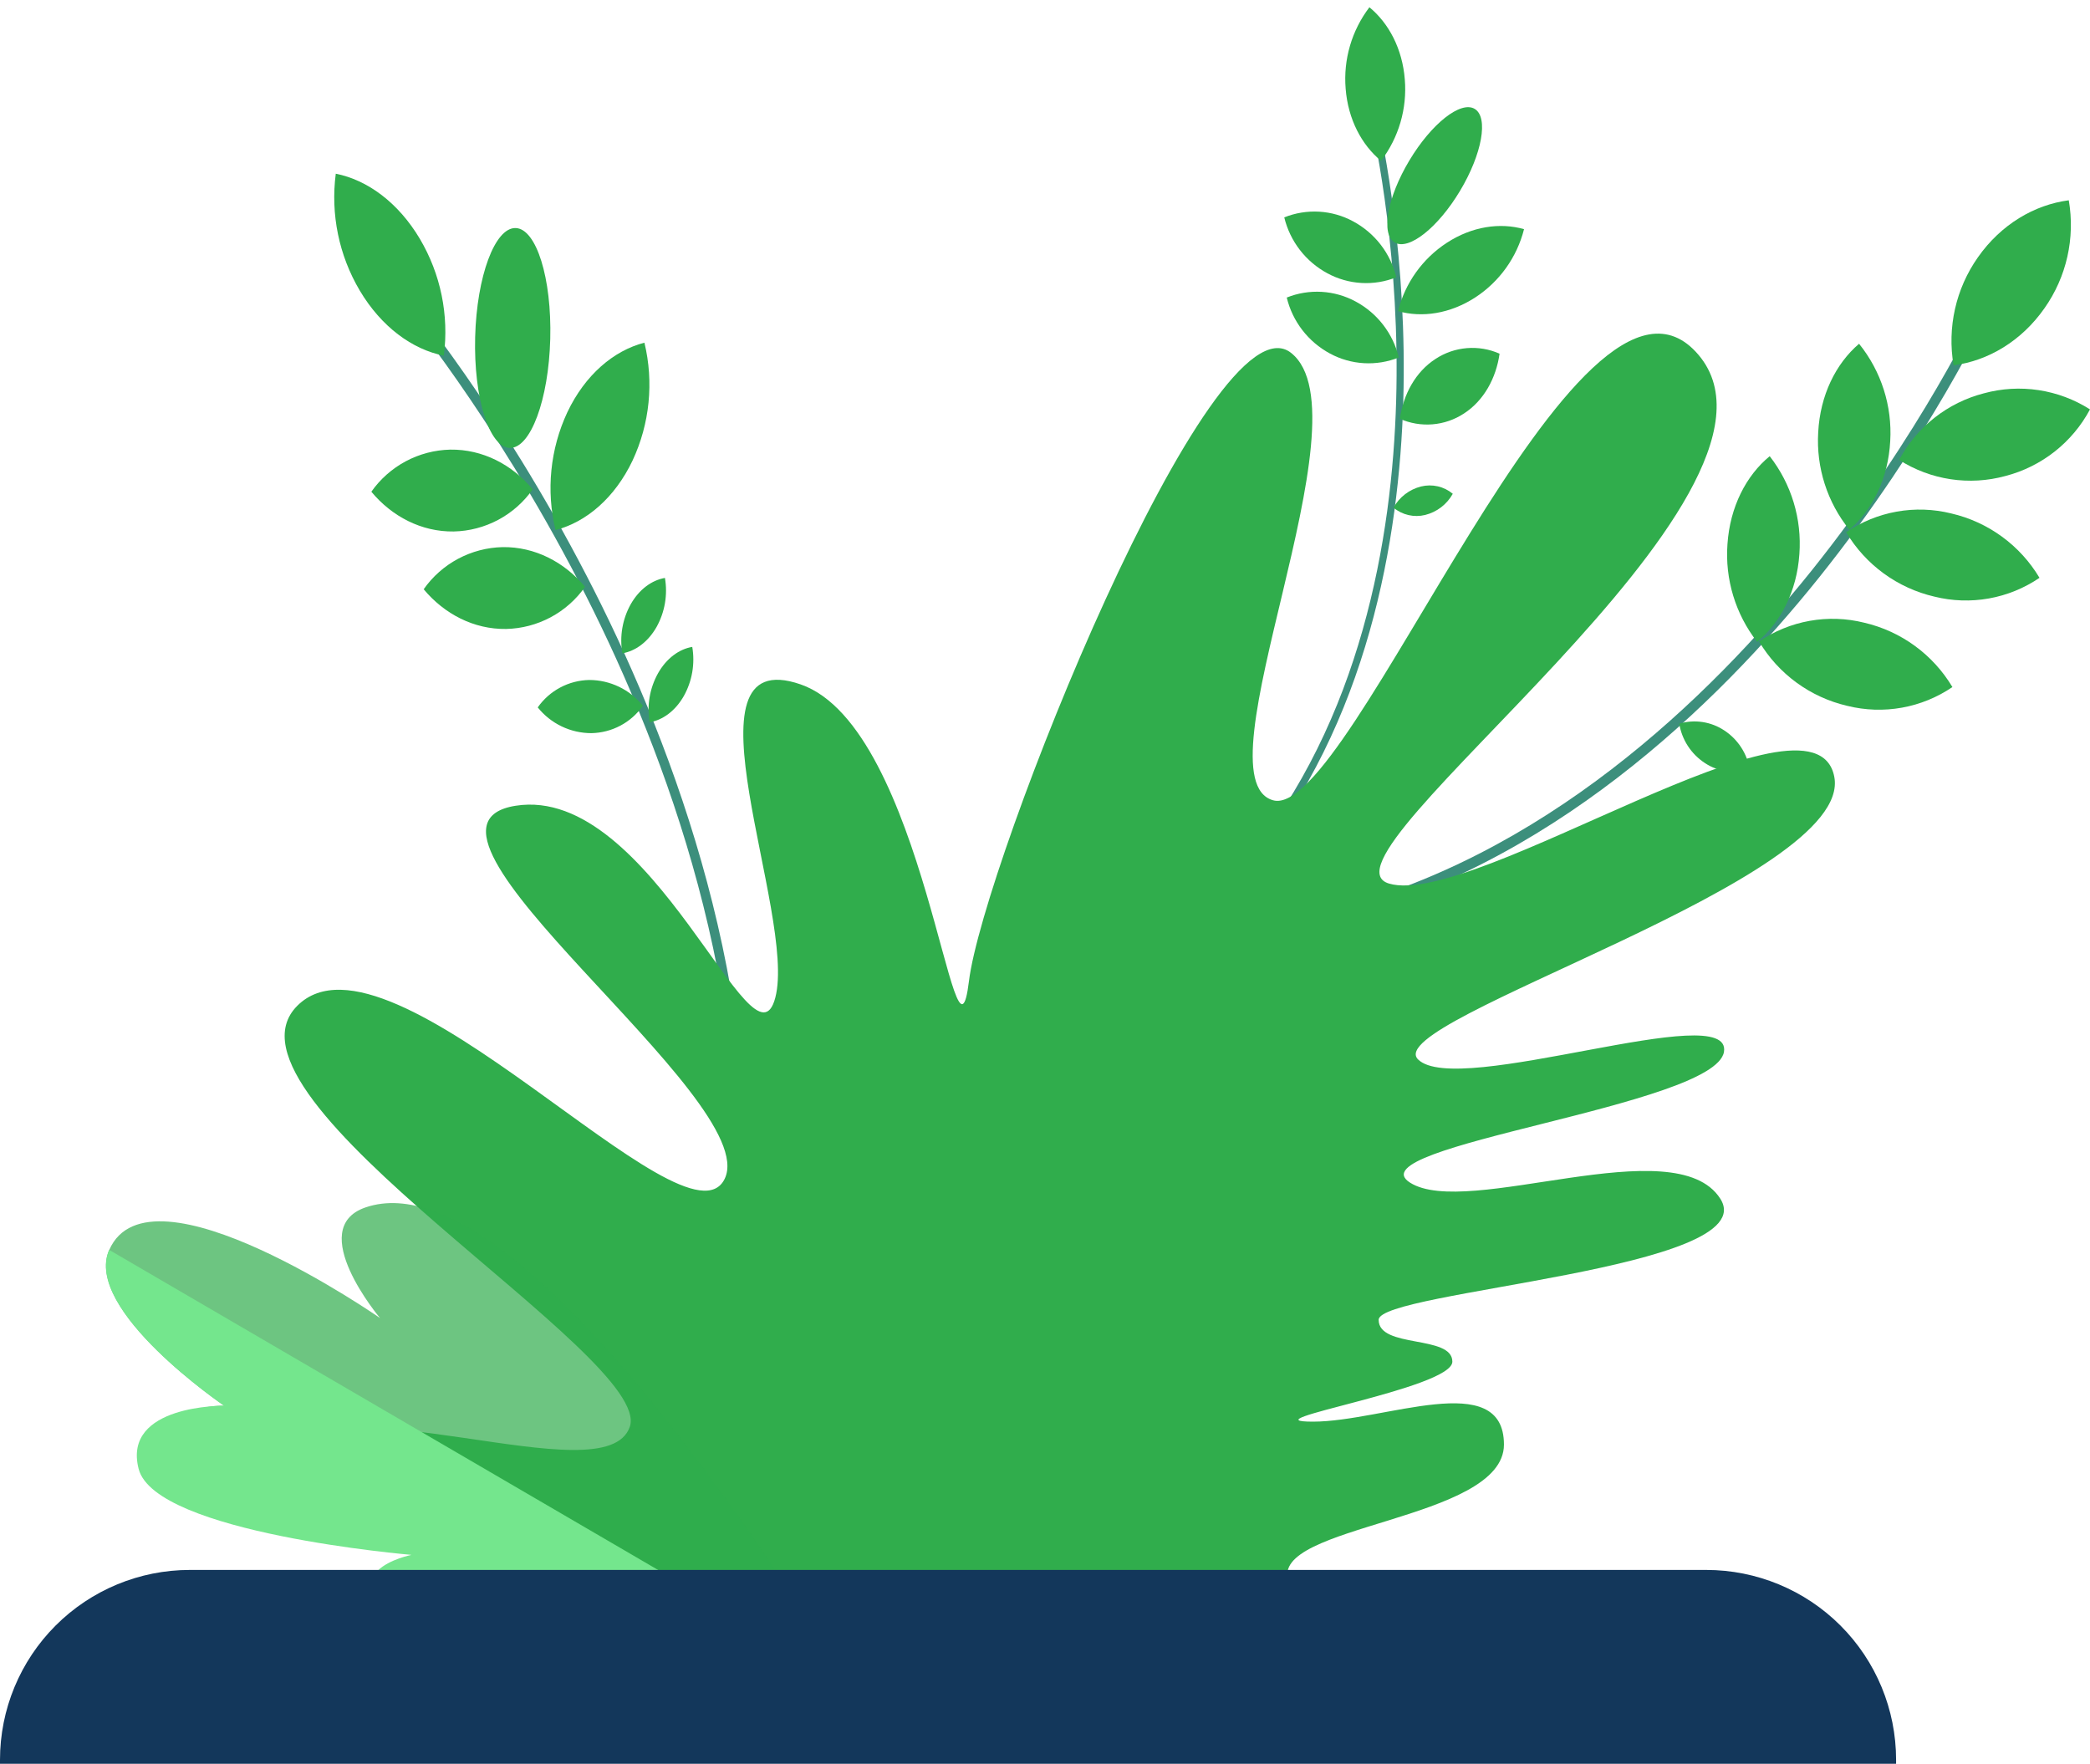 <svg width="205" height="173" viewBox="0 0 205 173" fill="none" xmlns="http://www.w3.org/2000/svg">
<path d="M126.037 79.063C135.41 64.422 137.159 46.74 136.976 34.485C136.777 21.182 134.321 11.223 134.295 11.125L134.974 10.885C134.999 10.986 137.474 21.018 137.676 34.41C137.863 46.785 136.098 64.646 126.609 79.471L126.037 79.063Z" fill="#3C8F7C"/>
<path d="M131.989 8.691C132.22 11.699 133.568 14.225 135.462 15.775C137.198 13.495 138.028 10.653 137.792 7.797C137.561 4.789 136.213 2.263 134.319 0.713C132.584 2.994 131.754 5.835 131.989 8.691Z" fill="#30AD4C"/>
<path d="M143.208 18.721C145.376 15.104 146.02 11.504 144.648 10.681C143.275 9.859 140.404 12.125 138.237 15.742C136.069 19.36 135.425 22.96 136.797 23.782C138.17 24.605 141.041 22.339 143.208 18.721Z" fill="#30AD4C"/>
<path d="M141.911 23.815C139.53 25.368 137.821 27.761 137.125 30.517C139.474 31.183 142.223 30.782 144.701 29.175C147.082 27.624 148.791 25.232 149.487 22.477C147.132 21.807 144.389 22.202 141.911 23.815Z" fill="#30AD4C"/>
<path d="M140.804 35.205C138.85 36.468 137.648 38.678 137.307 41.077C138.314 41.523 139.417 41.71 140.515 41.619C141.613 41.529 142.671 41.164 143.592 40.559C145.546 39.297 146.749 37.087 147.087 34.691C146.08 34.243 144.978 34.056 143.88 34.146C142.782 34.236 141.725 34.6 140.804 35.205Z" fill="#30AD4C"/>
<path d="M132.727 21.713C131.698 21.154 130.559 20.83 129.391 20.762C128.223 20.695 127.054 20.886 125.968 21.321C126.248 22.481 126.769 23.569 127.498 24.514C128.227 25.459 129.147 26.239 130.198 26.805C131.227 27.363 132.366 27.687 133.535 27.755C134.704 27.823 135.873 27.632 136.96 27.196C136.679 26.036 136.157 24.948 135.428 24.003C134.698 23.058 133.778 22.278 132.727 21.713Z" fill="#30AD4C"/>
<path d="M132.974 29.576C131.945 29.018 130.805 28.694 129.637 28.626C128.468 28.558 127.299 28.749 126.212 29.185C126.492 30.345 127.014 31.433 127.743 32.379C128.472 33.324 129.391 34.105 130.442 34.672C131.471 35.23 132.611 35.554 133.779 35.622C134.948 35.69 136.117 35.499 137.204 35.063C136.925 33.902 136.403 32.814 135.674 31.868C134.945 30.923 134.025 30.142 132.974 29.576Z" fill="#30AD4C"/>
<path d="M139.391 47.715C138.821 47.857 138.287 48.115 137.821 48.472C137.355 48.83 136.967 49.279 136.683 49.793C137.108 50.147 137.611 50.396 138.151 50.521C138.69 50.645 139.251 50.641 139.789 50.509C140.359 50.367 140.893 50.109 141.359 49.752C141.825 49.395 142.212 48.945 142.498 48.432C142.072 48.077 141.57 47.828 141.03 47.703C140.49 47.579 139.929 47.583 139.391 47.715Z" fill="#30AD4C"/>
<path d="M129.901 89.409C151.349 84.282 167.708 68.418 177.655 56.012C188.452 42.545 194.235 30.126 194.292 30.006L195.166 30.454C195.109 30.577 189.285 43.082 178.416 56.656C168.374 69.186 151.848 85.213 130.135 90.403L129.901 89.409Z" fill="#3C8F7C"/>
<path d="M194.001 25.245C191.838 28.319 190.981 32.126 191.618 35.83C194.986 35.398 198.276 33.466 200.536 30.23C202.702 27.157 203.559 23.35 202.919 19.645C199.551 20.081 196.262 22.013 194.001 25.245Z" fill="#30AD4C"/>
<path d="M194.582 38.58C192.821 39.035 191.175 39.851 189.746 40.975C188.317 42.099 187.136 43.508 186.279 45.111C187.809 46.087 189.527 46.731 191.321 47.003C193.115 47.275 194.946 47.168 196.697 46.69C198.458 46.234 200.104 45.418 201.533 44.293C202.963 43.168 204.143 41.759 204.999 40.155C203.469 39.18 201.752 38.536 199.957 38.265C198.163 37.993 196.332 38.101 194.582 38.58Z" fill="#30AD4C"/>
<path d="M191.393 50.361C189.642 49.925 187.818 49.864 186.041 50.182C184.265 50.5 182.575 51.189 181.083 52.205C182.026 53.786 183.278 55.16 184.765 56.245C186.252 57.33 187.943 58.103 189.736 58.519C191.487 58.955 193.311 59.016 195.088 58.698C196.865 58.381 198.554 57.691 200.046 56.675C199.104 55.094 197.851 53.72 196.364 52.635C194.877 51.55 193.187 50.776 191.393 50.361Z" fill="#30AD4C"/>
<path d="M182.851 61.076C181.1 60.639 179.276 60.578 177.499 60.896C175.722 61.214 174.033 61.903 172.541 62.919C173.483 64.501 174.735 65.875 176.222 66.96C177.709 68.045 179.4 68.818 181.194 69.233C182.945 69.669 184.769 69.73 186.546 69.412C188.323 69.094 190.012 68.405 191.504 67.389C190.561 65.809 189.308 64.435 187.821 63.35C186.335 62.265 184.644 61.492 182.851 61.076Z" fill="#30AD4C"/>
<path d="M185.405 43.265C185.61 39.813 184.52 36.409 182.349 33.718C180.07 35.66 178.529 38.769 178.34 42.406C178.135 45.858 179.224 49.261 181.396 51.952C183.672 50.011 185.212 46.911 185.405 43.265Z" fill="#30AD4C"/>
<path d="M176.494 54.348C176.749 50.897 175.712 47.474 173.583 44.745C171.275 46.639 169.688 49.717 169.441 53.357C169.186 56.808 170.223 60.231 172.352 62.96C174.66 61.06 176.248 57.988 176.494 54.348Z" fill="#30AD4C"/>
<path d="M169.13 71.645C168.487 71.217 167.758 70.935 166.994 70.82C166.23 70.705 165.45 70.759 164.71 70.979C164.838 71.76 165.126 72.505 165.557 73.169C165.988 73.832 166.552 74.399 167.213 74.833C167.856 75.261 168.585 75.543 169.349 75.658C170.113 75.773 170.892 75.719 171.633 75.499C171.505 74.719 171.217 73.973 170.786 73.309C170.355 72.646 169.791 72.079 169.13 71.645Z" fill="#30AD4C"/>
<path d="M73.128 119.705L72.203 119.642C73.539 95.11 64.532 72.027 56.735 56.985C48.281 40.657 39.394 30.009 39.306 29.902L39.984 29.201C40.073 29.308 49.023 40.029 57.527 56.451C65.397 71.623 74.479 94.911 73.128 119.705Z" fill="#3C8F7C"/>
<path d="M35.287 28.497C37.405 32.064 40.446 34.277 43.533 34.883C44.052 30.908 43.224 26.873 41.181 23.424C39.063 19.86 36.023 17.644 32.935 17.038C32.416 21.013 33.244 25.048 35.287 28.497Z" fill="#30AD4C"/>
<path d="M53.972 33.247C54.129 27.292 52.608 22.421 50.574 22.367C48.54 22.313 46.764 27.098 46.606 33.053C46.45 39.009 47.971 43.88 50.005 43.934C52.039 43.987 53.815 39.203 53.972 33.247Z" fill="#30AD4C"/>
<path d="M55.648 40.436C53.963 44.044 53.553 48.118 54.487 51.99C57.502 51.217 60.305 48.833 62.047 45.168C63.733 41.559 64.143 37.484 63.209 33.611C60.194 34.387 57.391 36.761 55.648 40.436Z" fill="#30AD4C"/>
<path d="M61.858 59.279C61.047 60.74 60.76 62.434 61.044 64.081C62.329 63.86 63.57 62.964 64.406 61.486C65.216 60.025 65.503 58.331 65.221 56.685C63.936 56.906 62.692 57.802 61.858 59.279Z" fill="#30AD4C"/>
<path d="M64.539 66.045C63.727 67.505 63.438 69.199 63.721 70.846C65.006 70.625 66.247 69.729 67.083 68.251C67.894 66.79 68.182 65.097 67.901 63.45C66.613 63.667 65.372 64.567 64.539 66.045Z" fill="#30AD4C"/>
<path d="M44.164 44.101C42.641 44.135 41.147 44.526 39.802 45.243C38.458 45.961 37.3 46.984 36.424 48.23C38.444 50.661 41.345 52.176 44.508 52.129C46.032 52.096 47.527 51.704 48.872 50.986C50.216 50.268 51.373 49.244 52.249 47.997C50.229 45.563 47.328 44.054 44.164 44.101Z" fill="#30AD4C"/>
<path d="M49.297 53.664C47.773 53.698 46.279 54.09 44.934 54.807C43.59 55.525 42.433 56.549 41.557 57.796C43.58 60.224 46.481 61.739 49.645 61.691C51.168 61.657 52.663 61.266 54.007 60.548C55.352 59.83 56.509 58.806 57.385 57.559C55.365 55.132 52.46 53.616 49.297 53.664Z" fill="#30AD4C"/>
<path d="M57.796 66.695C56.802 66.714 55.826 66.967 54.948 67.435C54.071 67.902 53.316 68.57 52.745 69.385C53.377 70.173 54.178 70.81 55.089 71.247C55.999 71.684 56.997 71.911 58.008 71.91C59.002 71.891 59.977 71.638 60.855 71.172C61.733 70.705 62.488 70.037 63.059 69.224C62.426 68.435 61.626 67.799 60.715 67.361C59.804 66.923 58.807 66.696 57.796 66.695Z" fill="#30AD4C"/>
<path d="M153.107 159.929C153.107 155.848 128.446 160.665 126.397 155.099C124.348 149.534 147.516 149.215 147.516 141.689C147.516 134.163 135.707 139.441 128.784 139.441C121.861 139.441 142.456 136.218 142.456 133.557C142.456 130.896 135.227 132.294 135.227 129.453C135.227 126.612 173.175 124.49 168.734 117.567C164.292 110.645 143.892 119.585 138.292 115.989C132.692 112.393 168.216 108.501 169.097 103.175C169.978 97.85 142.917 107.74 139.088 103.908C135.258 100.075 181.873 86.308 179.918 76.187C177.964 66.067 144.587 89.15 136.24 86.662C127.893 84.174 178.321 48.65 166.603 34.81C154.885 20.971 132.509 80.626 124.875 78.495C117.242 76.364 134.438 40.799 126.64 34.615C118.843 28.43 96.454 84.689 95.04 96.24C93.626 107.791 90.788 71.389 78.536 67.13C66.284 62.872 78.179 89.683 76.048 97.85C73.918 106.017 63.977 76.901 50.569 79.032C37.162 81.163 74.808 107.794 71.089 115.607C67.37 123.42 38.283 89.541 29.163 98.648C20.043 107.756 64.185 133.036 61.773 139.953C59.361 146.869 32.891 135.015 25.267 142.636C17.643 150.257 53.704 155.106 58.484 155.106C63.263 155.106 81.529 161.104 63.693 159.936C45.856 158.768 153.107 164.011 153.107 159.929Z" fill="#30AD4C"/>
<path d="M82.83 164.646C82.83 164.646 53.133 166.224 44.487 160.794C35.84 155.365 42.665 151.112 42.665 151.112C42.665 151.112 15.2 150.516 15.273 144.009C15.346 137.503 21.997 137.879 21.997 137.879C21.997 137.879 8.135 128.459 10.721 122.587C14.692 113.565 37.27 129.273 37.27 129.273C37.27 129.273 29.87 120.484 35.849 118.429C52.249 112.804 82.83 164.646 82.83 164.646Z" fill="#30AD4C" fill-opacity="0.7"/>
<path d="M10.704 122.59C8.119 128.462 21.98 137.882 21.98 137.882C21.98 137.882 11.976 137.75 13.599 144.076C15.222 150.402 40.369 152.508 40.369 152.508C40.369 152.508 31.59 154.225 40.233 159.668C48.877 165.11 82.829 164.646 82.829 164.646L10.704 122.59Z" fill="#74E68D"/>
<path d="M18.625 153.985H167.354C172.294 153.985 177.032 155.947 180.525 159.44C184.018 162.933 185.98 167.671 185.98 172.61V174.504H0V172.61C0 167.671 1.962 162.933 5.455 159.44C8.948 155.947 13.686 153.985 18.625 153.985Z" fill="#13375B"/>
</svg>
